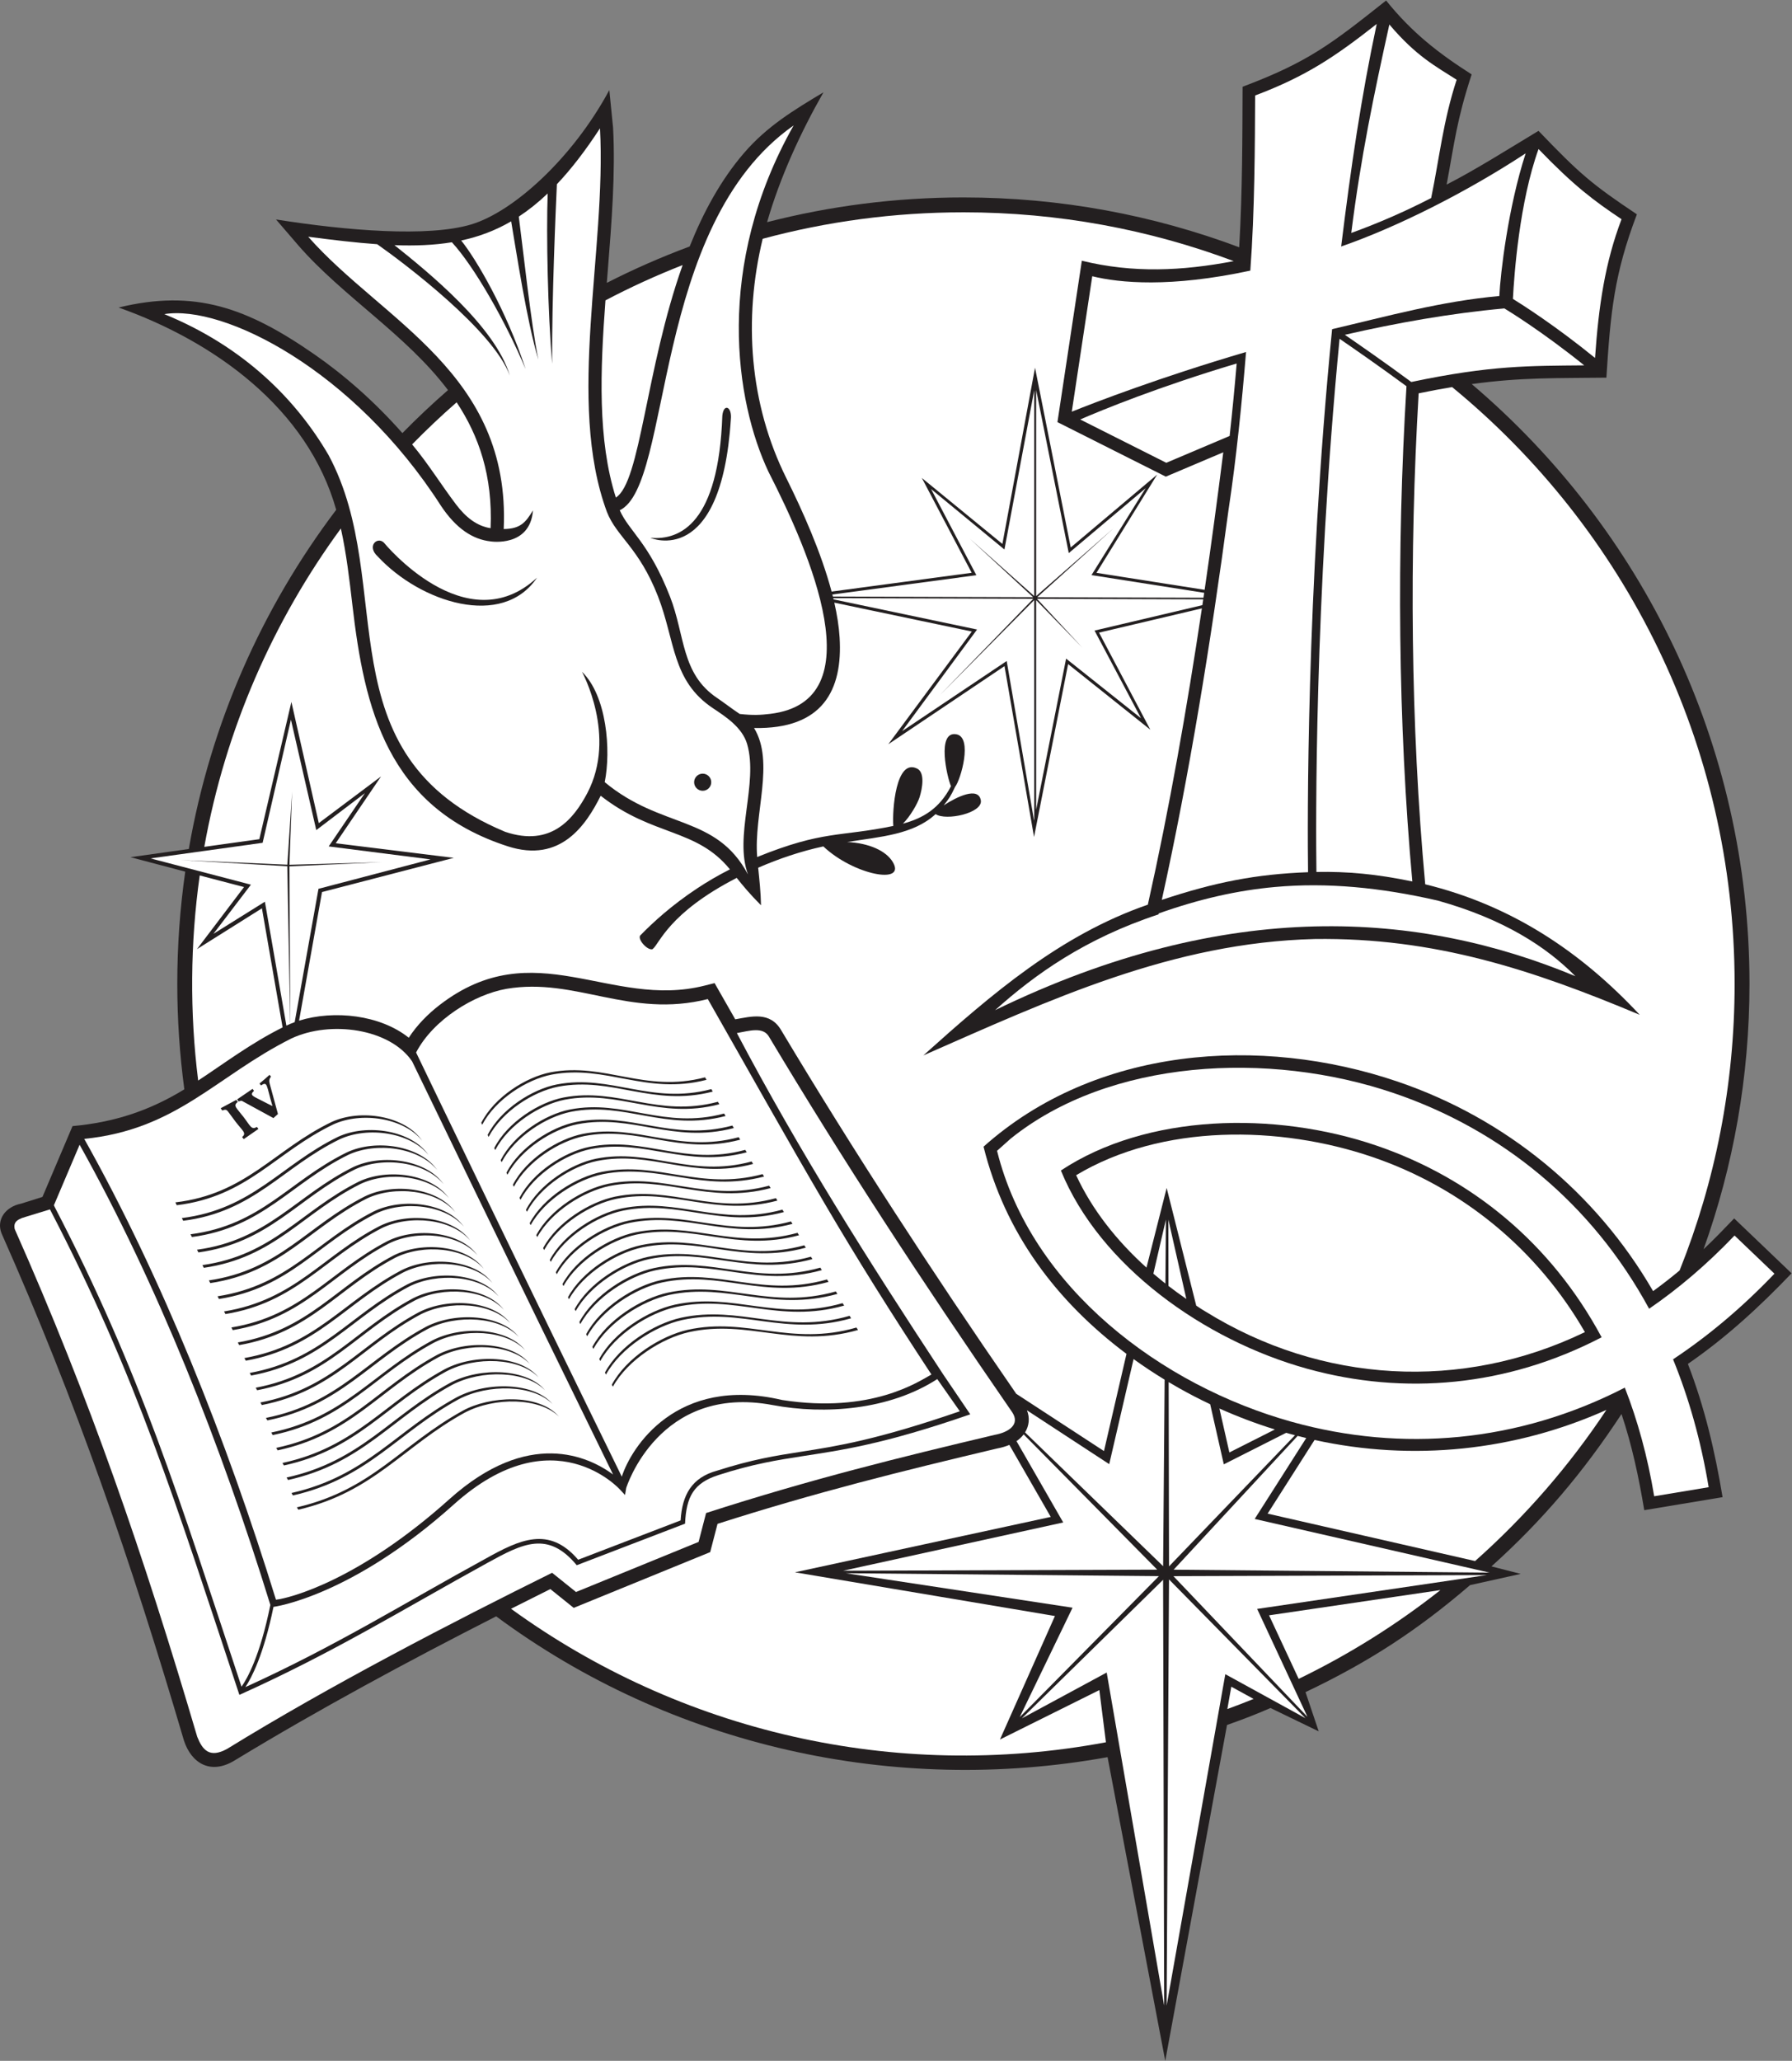<?xml version="1.0" encoding="UTF-8" standalone="no"?>
<svg
   xmlns:dc="http://purl.org/dc/elements/1.1/"
   xmlns:cc="http://creativecommons.org/ns#"
   xmlns:rdf="http://www.w3.org/1999/02/22-rdf-syntax-ns#"
   xmlns:svg="http://www.w3.org/2000/svg"
   xmlns="http://www.w3.org/2000/svg"
   viewBox="0 0 747.68 859.467"
   height="859.467"
   width="747.68"
   xml:space="preserve"
   id="svg2"
   version="1.1"><rect x="0" y="0" width="747.68" height="859.467" fill="#808080" stroke="none"/><defs
     id="defs6" /><g
     transform="matrix(1.333,0,0,-1.333,0,859.467)"
     id="g10"><g
       transform="scale(0.1)"
       id="g12"><path
         id="path14"
         style="fill:#231f20;fill-opacity:1;fill-rule:evenodd;stroke:none"
         d="m 3015.41,5829.92 c 303.8,0 594.69,-55.23 863.35,-155.96 10.28,178.82 9.92,347.52 10.58,502.23 206.77,77.87 278.17,134.37 449.21,269.82 80.31,-99.9 163.68,-164.93 267.77,-231.17 -46.6,-142.31 -53.31,-210.38 -78.31,-344.69 90.62,46.23 200.47,115.69 287.53,168.08 128.55,-134.07 166.6,-166.74 307.94,-261.19 -71.47,-187.81 -82.53,-307.18 -95.44,-510.99 -155.08,-2.03 -264.21,1.55 -421.56,-20.08 531.83,-451.34 869.47,-1124.58 869.47,-1876.59 0,-291.34 -50.81,-570.81 -143.8,-830.2 33.06,31.07 64.47,63.67 95.8,96.46 59.89,-57.24 119.8,-114.48 179.69,-171.72 -99.97,-104.6 -205.04,-201.23 -324.55,-283.49 52.45,-135.23 84.92,-274.17 108.62,-416.88 -81.72,-13.57 -163.46,-27.15 -245.17,-40.72 -16.99,102.16 -38.18,202.42 -71.2,300.83 -117.57,-179.61 -247.95,-333.83 -407.09,-476.7 l 91.54,-23.46 -158.46,-35.12 c -164.81,-141.52 -316.7,-240.44 -515.04,-334.77 l 41.29,-122.77 -150.89,73.01 c -50.13,-21.75 -85,-34.93 -136.12,-53.1 L 3647.25,0 3466.72,950.129 C 2798.49,829.492 2102.13,984.055 1552.97,1390.7 1278.17,1250.87 996.195,1098.89 733.977,939.551 658.828,893.887 598.992,931.418 575.875,1001.67 492.398,1284.86 408.254,1549.56 315.496,1809.94 222.613,2070.7 121.609,2325.85 4.695,2589.19 c -16.645,42.95 12.609,83.08 61.519,92.7 l 66.656,21 94.133,221.54 c 129.496,11.87 238.949,47.24 349.961,115.05 -14.469,107.93 -22.094,218.02 -22.094,329.9 0,119.23 8.52,236.47 24.926,351.17 l -171.484,45.26 182.683,25.61 c 68.113,393.67 229.817,755.32 461.344,1061.22 -89.508,317.75 -382.594,527.19 -681.067,632.84 238.707,58.13 401.707,-0.27 612.5,-146.32 92.437,-64.04 187.017,-146.32 275.727,-246.53 45.79,46.67 93.36,91.59 142.72,134.5 -130.68,173.31 -329.43,293.06 -468.341,452.62 l -69.891,81.23 c 224.012,-35.39 475.692,-55.6 610.202,-15.75 132.13,39.15 318,206.93 433.01,420.59 l 11.73,-117.6 c 7.68,-142.47 -4.44,-295.01 -16.69,-449 l -2.89,-36.54 c 83.76,42.73 170.34,80.72 259.31,113.79 42.69,106.71 97.51,208.35 170.44,292.8 72.32,83.76 155.26,133.7 248.42,189.56 -71.88,-125.86 -136.33,-266.67 -176.5,-406.28 196.37,50.54 402.26,77.37 614.39,77.37 v 0" /><path
         id="path16"
         style="fill:#ffffff;fill-opacity:1;fill-rule:evenodd;stroke:none"
         d="m 3015.41,5783.36 c 297.74,0 582.85,-54.08 846.21,-152.71 -161.2,-30.74 -314.92,-38.11 -475.44,1.24 l -76.34,-504.94 339.16,-170.58 179.89,76.19 c -17.87,-141.91 -37.23,-285.9 -58.36,-430.3 l -338.56,53.17 190.01,307.42 -270.59,-228.09 -111.73,562.47 -102.12,-551.37 -252.18,206.44 156.03,-296.7 -438.48,-58.8 c -32.53,122.28 -90.24,251.5 -141.88,355.36 -114.99,231.31 -134.82,496.29 -73.78,748.43 200.31,53.89 410.86,82.77 628.16,82.77 z m 746.53,-1239.14 c -46.89,-313.61 -102.31,-628.2 -169.17,-927.01 -274.38,-94.73 -489.07,-279.98 -702.68,-471.6 398.38,174.84 779.06,353.05 1225.21,364.18 374.89,5.04 680.79,-96.08 1017.1,-237.18 -186.86,200.59 -404.81,343.31 -671.42,408.35 -45.88,497.14 -50.13,1032.94 -20.53,1536.09 37.5,7.72 72.18,14.18 104.69,19.58 539.78,-442.71 884.25,-1114.83 884.25,-1867.25 0,-316.83 -61.19,-619.37 -172.2,-896.61 -27.46,-22.89 -55.13,-44.42 -82.95,-64.61 -178.86,308.91 -461.46,540.48 -799.55,655.48 -430.66,146.48 -946.27,109 -1296.15,-203.53 67.03,-269.88 227.91,-483.96 447.42,-648.27 l -70.49,-304.07 -274.59,179.14 c -145.46,210.77 -254.77,374.31 -379.58,566.72 -124.45,191.84 -241.35,379.06 -355.91,570.33 -34.82,60.04 -93.48,43.49 -144.05,34.57 l -64.64,113.3 -31.73,-7.97 c -295.15,-74.17 -532.58,167.39 -828.53,-60.13 -37.88,-29.12 -71.76,-63.89 -96.98,-102.79 -89.03,71.28 -233.45,87.65 -343.374,53.35 l 71.794,402.39 412.47,107.02 -369.58,45.69 141.92,209.07 -194.835,-146.08 -85.753,379.16 -100.426,-429.42 -172.203,-23.96 c 65.965,367.61 215.207,706.35 427.457,996.05 17.41,-78.91 26.84,-160.07 36.19,-240.42 37.28,-320.65 108.03,-631.62 486.08,-753.94 166.16,-53.76 245.51,67.34 291,158.12 163.47,-127.97 299.47,-101.09 404.49,-230.27 -37.08,-18.75 -70.9,-38.6 -102.54,-59.54 -79.69,-52.74 -138.36,-106.28 -178.64,-147.8 -7.65,-13.27 24.05,-47.5 39.01,-42.3 21.71,16.17 48.63,112.53 263.42,222.97 18.38,-23.1 41.13,-50.7 76.05,-85.68 -0.79,40.79 -5.01,78.85 -8.84,117.5 64.58,28.07 133.51,51.5 203.93,66.66 94.55,-89.51 261.03,-121.27 217.28,-48.72 -21.13,35.05 -73.96,59.11 -142.72,62.46 104.68,16.73 206.82,22.93 276.84,87.29 32.49,-21.97 148.24,3.26 141.56,43.05 -7.37,44.03 -75.15,11.28 -116.3,-15.72 17.24,22.11 21.06,26.92 35.66,57.77 18.09,22.82 55.52,154.6 4.62,164.52 -63.22,12.32 -29.7,-134.7 -17.37,-162.28 -36.18,-70.08 -87.22,-100.07 -150.46,-117.22 22.35,22.17 45.42,61.9 51.88,82.12 9.5,29.66 17.31,77.78 -7.24,90.09 -67.08,33.63 -78.45,-131.33 -74.74,-179.32 -168.88,-34.94 -218.45,-13.17 -426.05,-97.19 -11.27,134.61 55.72,296.23 -9.81,403.57 215.22,-4.2 278.07,118.78 267.76,283.59 -2.16,34.6 -7.98,71.13 -16.51,108.63 l 430.41,-90.35 -261.46,-352.67 363.68,244.4 92.46,-534.6 106.62,541.02 257.27,-205.19 -160.43,303.59 321.91,75.87 z M 884.551,3233.18 C 784.672,3183.46 704.109,3122 620.258,3066.98 c -26.637,213 -25.004,429.49 4.883,641.7 l 138.691,-36.3 -147.344,-194.33 203.356,127.77 64.707,-372.64 z M 3816.81,2040.92 c 55.82,-25 113.8,-47.01 173.6,-65.57 l -142.43,-71.98 -31.17,137.55 z m 297.8,-98.43 c 306.98,-67.47 626.36,-34.64 913.43,94 -116.11,-174.96 -254.45,-333.88 -410.93,-472.81 l -649.4,148.33 146.9,230.48 z m 393.98,-469.64 c -136.75,-107.84 -285.43,-201.21 -443.73,-277.8 l -92.68,198.79 536.41,79.01 z m -584.78,-340.57 c -27.15,-11.03 -54.54,-21.56 -82.17,-31.62 l 12.38,69.9 69.79,-38.28 z M 3461.58,996.66 c -663.18,-124.082 -1333.64,34.31 -1862.01,417.68 41.23,20.84 82.25,41.38 123,61.64 l 73.15,-58.81 427.19,174.41 22.99,88.49 c 154.69,49.46 298.96,90.72 439.46,127.92 144.26,38.18 288.07,72.83 436,107.92 13.41,2.51 26.32,6.22 38,11.11 l 129.53,-225.31 -800.68,-173.28 813.74,-136.76 -172.07,-386.37 311.07,154.66 20.63,-163.3 z m 1499.2,1283.25 c -148.78,258.22 -383.47,452.08 -665.88,548.15 -289.53,98.48 -657.1,104.28 -926.54,-57.22 49.41,-107.03 126.48,-204.79 220.16,-289.15 l 63.16,249.27 92.56,-368.17 c 16.27,-11.11 13.72,-9.07 30.33,-19.34 360.66,-223.05 799.49,-250.36 1186.21,-63.54 z m -3670.8,2777.3 c 44.68,45.68 91.13,89.65 139.3,131.69 69.57,-105.03 113.31,-230.23 106.32,-393.74 -43.42,6.45 -78.34,34.82 -108.1,74.13 -46.95,62 -87.19,127.73 -137.52,187.92 z m 605.15,450.72 c 78.1,41.01 158.69,77.93 241.53,110.35 -116.11,-326.16 -131.52,-678.88 -209,-727.31 -57.43,180.24 -48.89,397.67 -32.53,616.96 v 0" /><path
         id="path18"
         style="fill:#ffffff;fill-opacity:1;fill-rule:evenodd;stroke:none"
         d="m 3243.14,5227.7 102.09,-510.53 240.64,202.92 -169.51,-271.79 352.79,-55.4 -2.27,-15.47 -520.28,1.71 240.18,216.89 -243.64,-213.42 V 5227.7 Z M 910.605,4196.05 l 79.313,-345.53 152.172,115.62 -113.29,-166.67 318.86,-40.6 -350.808,-92.05 -74.43,-417.11 c -4.707,-1.7 -9.336,-3.5 -13.883,-5.39 l -2.734,492.78 0.281,-0.01 h 0.113 l 288.781,13.13 -288.746,-8.15 -0.351,0.01 8.457,228.43 -14.953,-228.15 -334.055,14.37 333.926,-19.25 9.043,-493.26 c -4.043,-1.68 -8.012,-3.45 -11.922,-5.29 l -67.293,387.55 -161.063,-100.52 117.336,153.82 -314.132,82.23 350.804,48.8 88.574,385.24 z m 2746.345,-1563.87 56.32,-248.55 c -19.04,13.08 -37.7,26.66 -55.91,40.7 l -0.41,207.85 z m -9.24,-200.32 c -3.26,2.57 -6.51,5.14 -9.74,7.74 -9.45,7.6 -18.75,15.32 -27.91,23.17 l 39.26,169.34 -1.61,-200.25 z m 140.21,-377.64 42.6,-187.95 195.14,98.61 9.53,-2.67 c 6.05,-1.67 12.11,-3.31 18.18,-4.91 l -394.27,-410.32 -1.15,576.5 c 10.94,-6.53 21.97,-12.92 33.12,-19.19 31.42,-17.69 63.73,-34.41 96.85,-50.07 z m 273.71,-99.08 c 8.97,-2.31 17.93,-4.53 26.91,-6.67 l -161.32,-253.11 735.12,-167.91 -988.75,9.23 388.04,418.46 z m 591.79,-435.41 -718.51,-105.83 157.38,-337.55 -419.43,440 980.56,3.38 z m -567.44,-447.62 -250.71,137.56 -183.73,-1037.022 7.51,1333.522 426.93,-434.06 z m -442.09,-899.278 -179.91,1042.058 -265.56,-143.41 442.09,433.53 3.38,-1332.178 z m -452.17,902.528 165.38,342.37 -709.45,107.84 979.83,-9.14 -435.76,-441.07 z m -552.92,457.98 689.11,151.04 -146.28,254.46 c 9.07,6.09 16.58,13.23 22.49,21.06 l 417.96,-423.13 -983.28,-3.43 z m 569.62,432.83 c 13.06,21.11 15.31,46.2 5.89,69.11 l 257.58,-168.46 76.22,328.74 c 31.24,-22.51 63.67,-44.04 97.19,-64.47 l -4.71,-583.49 -432.17,418.57 z m 557.72,2606.28 -2.69,-18.13 -337.53,-79.56 145.41,-274.18 -234.42,186.47 -93.77,-472.91 v 655.87 l 144.54,-148.61 -141.81,152.76 520.27,-1.71 z m -529,-688.55 -0.61,-3.06 -85.55,498.69 -327.39,-219.5 234.64,318.02 -449.13,94.27 -0.95,3.93 626.12,-2.05 -294.48,-303.53 297.35,299.44 V 3883.9 Z m -630.21,697.34 -1.61,6.33 450.74,60.45 -141.71,269.44 229.54,-189.08 93.25,498.29 v -643.99 l -201.95,179.93 198.55,-183.43 -626.81,2.06 v 0" /><path
         id="path20"
         style="fill:#ffffff;fill-opacity:1;fill-rule:evenodd;stroke:none"
         d="m 3848.82,5083.71 -198.34,-83.99 -269.39,135.49 c 70.21,30.4 244.56,101.94 489.74,175.15 -6.14,-72.59 -13.44,-149.38 -22.01,-226.65 z m 499.91,1287.26 c 84.17,-99.49 145.76,-131.26 210.63,-172.85 -42.43,-129.64 -53.13,-240.5 -79.78,-370.06 -80.32,-41.43 -163.52,-77.95 -250.07,-109.28 29.81,237.59 71,433.84 119.22,652.19 z m 466.9,-389.72 c 111.35,-115.45 172.71,-161.27 259.82,-219.47 -51.49,-135.3 -71.65,-270.59 -82.94,-434.03 -123.96,100.75 -227.92,166.76 -257.05,184.73 4.08,78.75 20.55,303.06 80.17,468.77 z m 143.05,-676.7 c -169.85,-1.64 -291.38,0.6 -541.29,-52.03 -80.61,59.69 -167.27,119.71 -207.98,147.61 161.61,37.12 332.02,67.49 499.33,82.55 14.22,-8.61 119.91,-73.4 249.94,-178.13 z M 4402.3,5239.2 c -31.28,-515.36 -26.4,-1056.52 18.34,-1549.4 -112.43,23.43 -203.34,31.61 -300.21,29.75 -1.84,137.15 -6.79,848.53 72.45,1668.08 37.26,-25.5 125.94,-86.74 209.42,-148.43 v 0" /><path
         id="path22"
         style="fill:#ffffff;fill-opacity:1;fill-rule:evenodd;stroke:none"
         d="m 3636.45,3632.23 c 85.8,388 153.68,807.08 209.08,1221.72 l 0.04,-0.01 c 24.27,160.7 41.36,331.47 54.57,492.4 -271.18,-79.79 -471.87,-157.21 -545.45,-186.76 l 64.08,423.79 c 85.95,-21.07 243.74,-36.26 494.75,17.58 13.84,186.21 14.4,396.09 15.04,547.91 161.1,60.67 252.51,123.25 380.59,223.78 -48.92,-229.73 -80.86,-448.74 -111.29,-696.23 173.32,60.11 390.25,168.48 577.99,291.77 l -0.52,-0.31 c -54.89,-169.11 -78.97,-374.87 -82.38,-446.39 -183.2,-16.58 -347.02,-62.38 -523.46,-103.72 -81.8,-827.28 -77.04,-1559.78 -75.27,-1698.96 -161.6,-6 -290.06,-30.83 -457.77,-86.57 v 0" /><path
         id="path24"
         style="fill:#ffffff;fill-opacity:1;fill-rule:evenodd;stroke:none"
         d="m 3626.3,3586.86 0.67,3.02 c 127.13,45.15 245.88,71.99 363.66,82.64 162.41,14.68 330.02,-1.29 509.44,-42.48 207.39,-57.95 340.78,-145.24 430.95,-236.62 -485.52,202.34 -1086.71,248.31 -1816.42,-106.28 124.95,112.1 281.79,224.04 511.7,299.72 v 0" /><path
         id="path26"
         style="fill:#ffffff;fill-opacity:1;fill-rule:evenodd;stroke:none"
         d="m 1576.63,4792.46 c 21.93,487.72 -379,650.03 -611.903,914.44 78.403,-10.26 149.863,-18.72 215.903,-23.36 83.1,-58.36 364.55,-269.99 415.1,-411.26 -44.48,153.19 -256.1,324.58 -361.02,408.31 64.63,-2.38 124,-0.09 179.7,9.07 69.45,-75.23 167.6,-246.4 230.76,-396.83 -60.32,184.4 -156.18,346.31 -201.65,402.32 55.05,11.78 106.64,31.01 156.42,60.01 16.25,-94.73 48.73,-312.43 85.26,-432.67 -22.37,104.65 -50.49,366.05 -61.36,447.45 30.59,20.01 60.59,43.96 90.39,72.35 -4.58,-131.56 0.39,-368.94 13.97,-532.71 -1.23,201.12 11.49,488.65 14.86,561.66 44.69,47.15 89.21,104.79 134.9,174.89 20.62,-382.21 -105.99,-855.9 21.71,-1200.19 30.78,-78.56 100.03,-110.98 159.73,-263.85 54.36,-139.18 43.14,-264.25 172.2,-350.24 39.45,-26.28 91.94,-60.11 107.07,-112.54 35.47,-122.9 -41.8,-287.93 2.62,-407.7 -100,187.86 -269.94,140.72 -448.51,288.95 20.15,99.38 6.66,270.28 -71.26,345.33 0.33,-0.56 110.34,-200.41 16.94,-379.29 -42.08,-79.71 -112.76,-170.27 -257.25,-121.44 -579.77,241.79 -334.15,771.3 -552.53,1178.16 -100.008,171.78 -263.653,339.08 -514.356,441.48 184.637,30.43 592.346,-173.3 866.216,-600.17 47.12,-70.43 98.75,-104.71 155.51,-110.9 v -0.01 c 0.34,-0.06 123.08,-19.11 132.2,97.06 -22.69,-37.07 -38.73,-57.83 -91.62,-58.32 z m 622.79,-765.33 c 14.79,0 26.79,-11.99 26.79,-26.79 0,-14.79 -12,-26.79 -26.79,-26.79 -14.79,0 -26.79,12 -26.79,26.79 0,14.8 12,26.79 26.79,26.79 z m 61.46,1119.57 c 3.85,40.27 31.14,29.06 26.62,-11.81 -30.2,-466.91 -251.28,-370.22 -251.91,-369.99 95.5,-8.11 213.53,48.02 225.29,381.8 z m -321.09,-295.52 c 166.32,78.78 96.39,890.53 544.27,1203.96 -249.34,-441.44 -181.91,-865.04 -78.79,-1083.4 130.68,-255.36 332.36,-717.93 6.29,-757.42 -31.64,-3.84 -54.24,-5.11 -96.37,-0.39 -23.83,15.84 -53.28,38.44 -70.17,49.69 -113.35,75.52 -100.29,195.45 -147.85,317.25 -66.49,170.27 -127.52,203.34 -157.38,270.31 z m -738.56,-100.91 c 0.74,-0.8 257.49,-315.29 479.65,-109.96 -108.24,-160.58 -364.58,-77.54 -498.03,65.77 -36.29,32.63 -2.26,63.59 18.38,44.19 v 0" /><path
         id="path28"
         style="fill:#ffffff;fill-opacity:1;fill-rule:evenodd;stroke:none"
         d="M 846.207,1426.35 C 690.688,1929.7 493.496,2429.16 249.18,2866.11 l -80.442,-189.32 2.594,-5.63 c 270.398,-520.48 389.035,-910.11 584.609,-1500.62 17.122,24.08 57.676,94.57 90.266,255.81 z M 2215.46,3321.89 c -245.12,-61.6 -413.33,68.86 -630.23,32.01 -100.43,-17.54 -228.99,-95.84 -282.85,-199.17 35.69,-74.24 346.55,-720.49 643.87,-1327.08 29.02,90.56 170.43,317.56 501.71,239.92 280.55,-43.72 428.76,58.56 467.44,79.77 -127.76,194.3 -233.01,362.3 -333.4,533.39 -124.73,212.58 -244.46,427.18 -366.54,641.16 z m -925.49,-194.98 c -69.27,102.81 -256.09,129.02 -378.255,71.55 C 675.918,3080.37 553.867,2913.61 263.633,2884.51 507.73,2449.66 708.754,1944.48 863.766,1442.7 c 44.902,5.12 260.404,61.21 542.754,314.49 247.67,222.17 435.31,133.86 512.36,77.29 -315.27,643.25 -627.95,1290.44 -628.91,1292.43 v 0" /><path
         id="path30"
         style="fill:#ffffff;fill-opacity:1;fill-rule:evenodd;stroke:none"
         d="m 2933.69,2132.98 c -149.58,-96.96 -352.37,-111.89 -515.1,-81.3 -356.5,67 -458.42,-258.61 -458.6,-259.67 l -3.65,-21.76 -14.96,16.23 c -0.61,0.65 -209.01,234.04 -520.48,-45.37 -322.91,-289.66 -563.943,-320.75 -564.888,-320.81 -30.66,-149.67 -68.633,-221.88 -87.942,-251.04 285.02,129.56 494.44,261.31 751.47,401.7 107.32,59.68 198.52,103.73 290.14,-3.19 l 320.65,123.02 c 4.77,80.23 35.03,134.18 114.28,155.73 v -0.02 c 111.09,35.52 183.86,46.87 263.71,59.31 110.71,17.26 235.17,36.66 495.9,126.44 l -70.53,100.73 z M 865.445,3106.65 c -77.664,-44.49 -116.89,-95.15 -205.015,-134.89 21.422,-31.53 30.617,-56.74 50.925,-90.21 19.469,8.98 35.665,17.61 49.668,26.03 -6.953,9.05 -47.73,66.13 -53.91,67.71 -2.406,0.61 -6.273,-0.06 -11.562,-2 -1.61,2.37 -3.207,4.73 -4.785,7.09 l 48.828,26.08 c 1.558,-2.19 3.101,-4.33 4.679,-6.44 -16.035,-11.82 -3.96,-18.36 17.883,-46.86 l 23.149,-29.82 c 18.429,12.92 33.031,25.42 48.011,37.9 -34.609,18.4 -67.933,47.93 -86.539,40.35 -1.574,2.12 -3.117,4.26 -4.66,6.4 l 48.379,32.95 c 1.512,-2.03 3.035,-4.05 4.539,-6.08 -15.797,-14.59 -1.887,-16.81 27.781,-32.58 9.922,-5.28 19.965,-10.24 29.973,-15.03 -19.66,66.54 -14.891,77.76 -35.992,64.53 -1.508,1.95 -3.012,3.9 -4.524,5.92 10.524,8.63 20.993,17.65 31.372,27.14 1.527,-1.85 3.031,-3.7 4.57,-5.54 -5.875,-7.24 -6.367,-13.54 -3.902,-22.88 l 19.347,-71.15 c 13.86,10.15 29.723,20.45 49.785,31.1 l -48,90.28 z m 1305.015,5.34 c -178.32,-44.1 -300.69,49.31 -458.48,22.92 -73.05,-12.55 -166.57,-68.62 -205.75,-142.61 l 15.57,-31.82 c 47.04,68.13 132.9,119.02 201.62,132.29 164,31.11 289.3,-60.6 469.31,-19.2 l -22.27,38.42 z m -645.53,-157.9 16.03,-32.73 c 46.93,68.73 133.26,120.19 202.36,133.52 165.15,31.53 289.61,-60.13 470.56,-17.81 l -16.66,28.75 c -179.35,-40.18 -305.25,50.94 -470.23,19.78 -68.63,-13.18 -154.31,-63.67 -202.06,-131.51 z m 19.19,-39.2 17.19,-35.05 c 46.89,69.02 133.5,120.75 202.63,134.11 166.2,31.87 290.76,-60.12 472.65,-16.06 l -18.23,31.45 c -180.37,-41.3 -305.67,49.93 -471.59,18.37 -68.92,-13.33 -155.08,-64.43 -202.65,-132.82 z m 20.4,-41.6 16.01,-32.63 c 46.58,69.61 133.75,122.09 203.31,135.73 166.67,32.4 290.82,-60.36 473.85,-14.84 l -16.65,28.66 c -181.98,-43.25 -307.8,48.79 -473.65,16.77 -69.09,-13.65 -155.39,-64.99 -202.87,-133.69 z m 19.16,-39.06 15.67,-31.91 c 47.24,69.25 134.93,121.58 204.86,135.35 166.78,32.21 292.97,-58.37 475.85,-14.61 l -17.86,30.73 c -183.43,-44.06 -309.01,47.88 -474.79,15.53 -69.48,-13.73 -156.5,-65.75 -203.73,-135.09 z m 18.85,-38.38 16.03,-32.64 c 47.01,70.03 135.42,123.04 206.03,137 167.31,32.74 292.91,-58.19 476.54,-13.3 l -16.56,28.4 c -182.18,-42.62 -309.3,47.6 -476.78,15.07 -69.87,-13.68 -157.32,-65.61 -205.26,-134.53 z m 19.22,-39.12 17.16,-34.9 c 46.99,70.26 135.7,123.57 206.29,137.76 168.31,33.4 293.96,-58.13 478.77,-11.75 l -18.31,31.31 c -184.05,-43.78 -310.82,46.94 -477.61,13.99 -70.47,-14.16 -158.66,-66.77 -206.3,-136.41 z m 20.36,-41.42 16.04,-32.6 c 46.64,71.1 136.1,125.26 207.2,139.74 167.61,33.53 293.65,-58.19 479.74,-10.64 l -16.66,28.4 c -185.13,-45.24 -312.17,45.66 -479.64,12.41 -70.56,-14.29 -159.05,-67.35 -206.68,-137.31 z m 19.16,-38.94 13.88,-28.21 c 49.32,67.68 137.89,118.96 208.79,133.14 169.81,33.42 300.22,-54.15 485.81,-11.36 l -20.14,34.18 c -186.07,-46.43 -312.43,44.99 -480.81,11.26 -71.03,-14.49 -160.23,-68.25 -207.53,-139.01 z m 17.11,-34.75 16.13,-32.75 c 49.08,68.62 138.59,120.7 210.17,135.29 168.94,33.7 299.76,-53.74 486.33,-10.14 l -16.81,28.38 c -185.25,-41.55 -316.2,45.43 -486.57,11.83 -70.87,-14.29 -159.29,-65.27 -209.25,-132.61 z m 19.33,-39.26 17.35,-35.19 c 48.87,69.21 138.94,122.01 211.07,136.79 170.15,34.26 301,-53.49 487.93,-8.69 l -18.56,31.18 c -185.91,-42.34 -317.41,44.64 -487.14,10.75 -71.65,-14.61 -160.97,-66.54 -210.65,-134.84 z m 20.56,-41.7 16.13,-32.71 c 48.53,70.23 139.64,124.16 212.34,139.08 170.58,34.56 300.3,-53.27 488.65,-7.43 l -16.83,28.13 c -186.75,-43.61 -317.92,43.65 -488.86,9.26 -71.97,-14.69 -161.93,-67.31 -211.43,-136.33 z m 19.28,-39.11 15.88,-32.16 c 48.98,70.29 141.16,124.43 214.64,139.45 171.32,34.66 302.83,-50.87 490.11,-7.07 -6.09,10.08 -12.17,20.16 -18.24,30.26 -187.81,-44.67 -318.37,42.67 -489.51,8.04 -72.68,-14.94 -163.71,-68.55 -212.88,-138.52 z m 19.05,-38.59 16.17,-32.75 c 48.68,71.39 141.86,126.55 216.15,141.91 171.76,34.97 303.23,-50.51 490.74,-5.81 -5.65,9.29 -11.29,18.59 -16.92,27.9 -186.91,-42.65 -319.64,42.47 -491.1,7.67 -73.29,-15.13 -165.32,-68.89 -215.04,-138.92 z m 19.37,-39.23 15.85,-32.08 c 49.4,70.6 141.81,125.12 215.57,140.58 172.93,35.67 304.68,-51.33 495.74,-4.36 -6.3,10.29 -12.59,20.58 -18.87,30.88 -187.64,-43.72 -319.88,41.63 -491.76,6.41 -74.09,-15.49 -167.21,-70.36 -216.53,-141.43 z m 19.07,-38.57 16.23,-32.84 c 48.93,71.66 142.55,127.16 216.86,142.99 173.56,36.17 305.55,-50.69 496.85,-2.95 -5.76,9.33 -11.51,18.67 -17.25,28.01 -189.88,-45.74 -322.86,40.77 -496.76,4.8 -73.63,-15.48 -165.84,-69.77 -215.93,-140.01 z m 19.48,-39.38 14.43,-29.17 c 50.66,72.13 144.02,127.77 218.49,143.77 174.72,37.07 309.15,-49.7 499.88,-4.01 -5.91,9.49 -11.82,19 -17.72,28.52 -190.77,-46.75 -323.37,39.97 -497.66,3.46 -74.41,-15.85 -167.8,-71.15 -217.42,-142.57 z m 17.71,-35.79 16.59,-33.49 c 50.3,73.03 144.77,129.86 219.95,146.12 175.21,37.32 310.05,-49.66 501.41,-2.76 -6.03,9.57 -12.05,19.18 -18.05,28.8 -190.12,-44.61 -325.28,41.78 -500.88,4.55 -74.41,-16.02 -167.66,-71.39 -219.02,-143.22 z m 19.93,-40.24 16.25,-32.78 c 50.82,73.13 146.23,130.05 222.16,146.5 176.18,37.56 311.82,-47.64 503.87,-1.97 -6.5,10.22 -12.99,20.48 -19.48,30.77 -191.58,-45.91 -326.53,40.69 -502.38,3.06 -75.25,-16.27 -169.43,-72.76 -220.42,-145.58 z m 19.58,-39.52 16.63,-33.5 c 50.61,74.23 147.18,132.27 223.89,149.07 177.06,38.2 312.67,-47.64 505.32,-0.49 -6.11,9.51 -12.21,19.04 -18.3,28.59 -191.75,-44.65 -328.74,40.08 -504.77,2.4 -76,-16.57 -171.22,-73.16 -222.77,-146.07 z m 19.96,-40.22 16.36,-32.95 c 51.17,73.4 146.92,130.91 223.27,147.8 178.63,38.95 314.94,-48.32 511.41,1.56 -6.78,10.42 -13.56,20.87 -20.31,31.35 -192.22,-46.05 -328.45,39.31 -506.47,0.86 -76.71,-16.83 -173.04,-74.57 -224.26,-148.62 z m 19.68,-39.62 16.71,-33.63 c 50.85,74.72 147.78,133.17 224.8,150.44 179.24,39.53 316.07,-48.41 513.48,3.12 -6.24,9.47 -12.46,18.96 -18.67,28.49 -196.36,-48.93 -333.44,37.99 -512.56,-1.12 -76.33,-16.92 -171.84,-74.03 -223.76,-147.3 z m 20.02,-40.29 28.65,-57.56 c 49.1,75.64 147.95,192.07 372.49,156.68 211.25,-21.86 331,7.75 359.14,22.95 -6.77,10.13 -13.53,20.32 -20.29,30.54 -197.03,-50.28 -334.16,37 -514.68,-2.8 -77.05,-17.2 -173.78,-75.46 -225.31,-149.81 z m -642.22,792.56 c -50.98,75.66 -188.47,94.95 -278.38,52.65 -173.534,-86.9 -263.359,-209.63 -476.968,-231.05 10.445,-18.6 20.773,-37.38 30.992,-56.32 210.375,30.86 297.489,164.63 472.966,249.36 80.26,37.04 196.48,23.77 259.77,-31.97 l -8.38,17.33 z M 569.535,2679.2 c 7.008,-13.06 13.961,-26.17 20.871,-39.38 206.657,33.9 295.961,167.39 467.514,251.03 81.36,37.76 200.17,24.29 262.72,-33.23 l -20.72,42.85 c -64.1,53.43 -178.2,65.53 -257.15,29.03 -176.684,-85.35 -263.125,-218.59 -473.235,-250.3 z m 25.262,-47.82 c 7.305,-14.04 14.551,-28.15 21.742,-42.34 207.672,34.59 292.926,166.46 468.541,252.97 78.17,37.01 191.14,26.41 255.26,-25.06 l -17.52,36.17 c -63.51,55.06 -179.87,67.21 -260.05,29.92 -172.727,-84.25 -261.301,-217.5 -467.973,-251.66 z m 26.058,-50.91 c 6.516,-12.95 12.989,-25.96 19.415,-39.02 204.793,36.51 292.914,169.07 464.94,254.64 79.26,37.63 194.05,27.11 257.74,-25.84 l -20.19,41.7 c -64.79,49.44 -175.66,58.69 -252.83,22.52 -173.332,-85.19 -261.446,-218.93 -469.075,-254 z m 23.547,-47.48 c 6.243,-12.76 12.446,-25.59 18.594,-38.46 200.551,39.36 286.777,169 459.074,255.76 82.71,39.92 204.41,27.41 265.82,-31.46 l -22.66,46.71 c -64.45,50.81 -177.1,60.12 -255.17,23.01 -172.146,-85.76 -260.396,-218.6 -465.658,-255.56 z m 22.618,-46.94 c 6.121,-12.85 12.195,-25.78 18.218,-38.75 199.141,40.83 284.895,170.12 456.842,257.34 83.87,40.83 207.71,28.2 268.23,-32.06 l -20.47,42.21 c -62.58,56.1 -181.54,67.14 -262.8,27.96 -172.997,-86.88 -258.727,-216.87 -460.02,-256.7 z m 22.14,-47.23 c 6.426,-13.92 12.809,-27.88 19.137,-41.91 203.012,41.38 289.469,172.8 460.823,260.35 80.2,39.22 196.59,30.3 259.59,-22.58 l -16.65,34.3 c -61.83,57.29 -182.75,68.28 -265.13,28.25 -170.625,-86.65 -257.891,-217.1 -457.77,-258.41 z m 22.957,-50.42 c 5.742,-12.8 11.457,-25.65 17.113,-38.52 202.938,43.08 288.66,174.12 459.79,262.25 81.12,40.04 199.38,31.2 261.69,-22.78 l -19.81,40.81 c -63.86,50.48 -177.99,58.38 -256.92,19.55 -173.92,-88.97 -259.039,-219.62 -461.863,-261.31 z m 20.766,-46.88 c 6.094,-13.94 12.133,-27.91 18.129,-41.96 202.855,43.41 287.978,174.33 460.918,264.65 80.89,40.57 198.7,32.41 261.13,-20.85 l -20.25,41.67 c -63.33,51.57 -179.01,59.31 -258.83,19.81 -171.63,-88.75 -259.57,-220.67 -461.097,-263.32 z m 21.722,-50.41 c 5.415,-12.74 10.786,-25.51 16.118,-38.32 203.039,44.51 289.667,176.92 461.097,266.96 81.58,41.02 200.7,33.35 262.71,-20.56 l -19.4,39.9 c -63.4,50.77 -178.8,57.63 -258.47,17.84 -171.9,-89.65 -259.258,-222.35 -462.055,-265.82 z m 19.629,-46.78 c 5.563,-13.43 11.079,-26.9 16.547,-40.39 204.778,45.47 291.129,177.47 465.659,269.48 78.77,39.87 192.27,35.15 256.5,-12.09 l -16.45,33.81 c -63.05,51.32 -179.53,57.89 -259.82,17.32 C 1065,2421.97 977.895,2289.21 774.234,2244.33 Z m 19.977,-48.87 c 5.043,-12.5 10.047,-25.03 15.012,-37.59 204.957,47.19 291.947,179.57 465.887,271.48 79.69,40.4 194.71,36.11 259.01,-11.56 l -18.89,38.83 c -64.94,45.09 -176.2,48.95 -253.82,9.65 -174.58,-92.11 -261.465,-224.77 -467.199,-270.81 z m 18.309,-45.94 c 4.953,-12.59 9.867,-25.2 14.746,-37.83 204.764,48.21 291.694,181.13 465.304,273.99 82.15,42.16 202.23,36.78 264.62,-15.27 l -20.86,42.83 c -65.1,45.45 -177.89,48.89 -256.37,8.97 -174.15,-92.37 -262.28,-225.3 -467.44,-272.69 z m 17.902,-46.02 c 4.754,-12.39 9.48,-24.81 14.168,-37.25 203.58,49.59 291.68,181.96 465.94,275.62 83.18,42.9 204.99,38.08 267.53,-14.31 l -18.92,38.83 c -63.47,49.4 -180.85,53.73 -261.72,12.01 -175.64,-94.24 -262.17,-226.88 -466.998,-274.9 z m 17.289,-45.55 c 4.957,-13.22 9.867,-26.46 14.738,-39.72 206.441,51.46 296.191,184.59 471.241,278.51 80.6,41.47 196.88,39.63 262.31,-5.98 l -16.06,32.96 c -63.73,49.61 -182.71,53.31 -264.69,11 -174.95,-94.08 -262.24,-226.58 -467.539,-276.77 z m 17.723,-47.84 c 4.566,-12.46 9.078,-24.95 13.566,-37.43 207.06,52.48 297.97,186.18 473.24,280.78 81.43,42.15 198.89,40.81 264.3,-4.85 l -18.4,37.75 c -66.11,43.3 -180.11,44.25 -259.48,3.36 -175.31,-94.22 -265.21,-227.98 -473.226,-279.61 z m 16.558,-45.79 c 4.653,-13.02 9.27,-26.06 13.836,-39.11 206.442,54.31 294.522,186.55 471.442,282.99 85.64,44.92 211.42,41.94 274.23,-10.71 l -22.87,46.86 c -66.25,43.38 -181.21,43.76 -261.29,2.1 -179.44,-96.91 -267,-229.22 -475.348,-282.13 z m 16.684,-47.27 c 4.617,-13.23 9.183,-26.48 13.711,-39.73 210.703,55.29 299.903,188.58 479.633,286.54 81.83,42.94 200.41,43.3 266.45,-1.13 l -15.26,31.25 c -64.32,49.55 -186.87,51.51 -270.96,7.33 -177.24,-96.74 -265.78,-229.75 -473.574,-284.26 z m 16.523,-47.97 c 4.149,-12.19 8.258,-24.4 12.336,-36.61 210.965,56.61 303.105,191.36 482.075,289.03 82.58,43.3 201.75,44.52 268.5,1.02 l -17.63,36.09 c -66.81,42.07 -182.84,40.69 -263.49,-1.64 C 1216.88,2058.61 1126.48,1924 915.199,1869.08 Z m 15.074,-44.82 c 4.418,-13.29 8.79,-26.58 13.122,-39.88 213.175,58.58 304.655,192.63 486.585,291.86 82.25,43.21 200.61,45.94 268.45,4.74 l -18.28,37.38 c -67.53,41.09 -184.24,38.96 -265.45,-3.74 -181.03,-98.86 -271.21,-233.17 -484.427,-290.36 z m 15.774,-48.05 c 4.012,-12.39 7.996,-24.76 11.933,-37.16 215.34,59.53 304.72,192.59 490.91,295.24 74.95,41.31 194.03,50.63 268.88,7.16 l -17.26,35.28 c -68.56,38.97 -184.51,35.5 -265.56,-7.24 -183.09,-100.31 -274.31,-234.72 -488.903,-293.28 z m 14.461,-45.1 c 5.058,-16 10.066,-31.99 15.004,-47.97 33.048,3.76 191.648,45.04 399.448,231.45 182.28,163.52 320.38,98.52 377.09,56.87 l -32.28,65.9 c -69.11,37.58 -184.72,33.3 -265.78,-9.7 -184.67,-101.63 -276.2,-236.96 -493.482,-296.55 v 0" /><path
         id="path32"
         style="fill:#ffffff;fill-opacity:1;fill-rule:evenodd;stroke:none"
         d="M 45.957,2602.48 C 281.66,2071.56 449.746,1582.36 617.328,1013.85 c 16.039,-40.217 37.961,-68.655 93.973,-37.58 320.279,197.39 705.929,396.91 1016.809,550.69 l 74.79,-60.14 383.69,156.66 23.5,90.43 c 328.91,106.19 608.46,174.66 902.1,244.32 45.83,8.18 81.08,32.84 56.37,70.48 -291.29,422.07 -530.92,790.12 -761.13,1174.6 -18.38,33.39 -61.99,19.05 -101.03,12.17 197.53,-374.34 411.51,-711.74 645.2,-1066.96 l 85.3,-125.79 c -274.29,-95.13 -406.09,-112.39 -526.38,-131.13 -78.31,-12.21 -152.95,-23.86 -262.13,-59.01 -77.17,-24.85 -100.27,-67.12 -104.15,-151.91 l -339.01,-130.07 c -89.99,108.46 -168.5,68.32 -278.86,7.69 -264.55,-145.32 -480.28,-279.91 -777.1,-413.33 -201.196,606.52 -320.364,994.29 -592.883,1518.89 L 78.988,2640.2 c -31.309,-8.84 -36.395,-20.63 -33.031,-37.72 v 0" /><path
         id="path34"
         style="fill:#ffffff;fill-opacity:1;fill-rule:nonzero;stroke:none"
         d="m 3162.99,2884.86 c 309.68,249.53 807.71,276.18 1199.54,142.89 336.23,-114.36 619.35,-343.48 799.27,-674.7 90.8,62.16 180.33,138 267.36,229.06 l 124.94,-119.4 c -102.92,-107.69 -209.29,-196.3 -317.41,-267.89 49.05,-120.05 87.04,-253.18 111.47,-400.12 l -170.48,-28.32 c -20.66,124.26 -51.94,237.34 -91.98,339.84 -335.21,-172.41 -698.15,-202.35 -1040.43,-107.53 -409.13,113.33 -817.95,419.51 -924.49,848.46 l 42.21,37.71 z m 1850.15,-621.13 c -158.28,294.58 -407.61,498.68 -706.08,600.21 -317.05,107.85 -717.54,99.69 -986.43,-78.41 121.93,-298.58 448.31,-530.83 771.04,-620.24 303.8,-84.14 624.81,-55.88 921.47,98.44 v 0" /><path
         id="path36"
         style="fill:#231f20;fill-opacity:1;fill-rule:nonzero;stroke:none"
         d="m 715.375,2967.84 c -6.527,9.01 -9.324,9.29 -19.824,5.45 -1.61,2.37 -3.207,4.73 -4.785,7.09 l 48.828,26.08 c 1.558,-2.19 3.101,-4.33 4.679,-6.44 -16.035,-11.82 -3.96,-18.36 17.883,-46.86 21.77,-28.37 24.617,-41.62 41.875,-31.21 1.633,-2.11 3.278,-4.24 4.891,-6.32 l -45.992,-31.91 c -1.719,2.16 -3.418,4.34 -5.16,6.53 15.304,12.42 1.148,19.57 -20.114,47.54 -7.504,9.87 -14.929,19.94 -22.281,30.05 z m 1491.385,109.2 c -189.26,-50 -313.89,47.87 -483.34,15.73 -77.1,-14.88 -175.78,-77.13 -217,-157.95 0.83,-2.11 1.78,-4.12 2.85,-6.23 42.31,80.5 140.74,142.23 217.72,157.01 170.08,32.11 295.55,-65.14 484.42,-16.36 -1.67,2.53 -3.1,5.17 -4.65,7.8 z m 473.92,-782.77 c -206.86,-60.14 -342.97,33.69 -527.79,-7.07 -84.24,-18.89 -192.33,-87.04 -237.85,-171.88 1.07,-2 2.14,-4.11 3.34,-6.12 46.59,84.2 154.2,151.94 238.33,170.71 185.74,40.94 322.35,-52.14 528.98,6.65 -1.78,2.44 -3.46,5.07 -5.01,7.71 z m -21.45,36.61 c -207.27,-59.69 -342.78,34.33 -527.9,-6.02 -84.37,-18.67 -192.46,-86.94 -237.86,-171.45 1.08,-2.11 2.14,-4.22 3.22,-6.33 46.59,84.31 154.2,151.94 238.45,170.61 185.54,40.51 321.88,-53.09 528.98,5.49 -1.66,2.53 -3.22,5.06 -4.89,7.7 z m -21.92,39.67 c -205.74,-58.81 -340.5,35.06 -525.05,-4.75 -83.78,-18.36 -191.26,-85.89 -236.66,-169.97 1.07,-2.12 2.14,-4.33 3.33,-6.34 46.36,83.78 153.37,150.78 237.03,169.14 185.53,40.08 321.06,-53.31 526.36,4.32 -1.67,2.54 -3.34,5.07 -5.01,7.6 z m -21.1,36.61 c -206.48,-58.39 -341.15,35.63 -525.64,-3.69 -83.77,-18.15 -191.26,-85.57 -236.43,-169.66 0.96,-2.22 2.03,-4.33 3.22,-6.43 46.24,83.77 153.37,150.67 237.15,168.92 184.31,39.45 320.47,-54.07 526.6,3.15 -1.68,2.54 -3.22,5.08 -4.9,7.71 z m -27.64,37.57 c -203.52,-57.88 -337.71,36.68 -519.8,-2.11 -82.95,-17.94 -189.36,-85.26 -234.05,-169.24 1.07,-2.22 2.03,-4.33 3.22,-6.43 45.76,83.66 151.7,150.44 234.64,168.38 183.07,39.17 317.32,-54.95 520.76,1.69 -1.43,2.64 -2.98,5.17 -4.77,7.71 z m -20.97,36.92 c -204.12,-57.69 -337.8,37.42 -520.16,-1.27 -82.95,-17.82 -189.36,-84.82 -234.05,-169.02 0.96,-2.11 2.02,-4.22 3.1,-6.33 45.76,83.77 151.94,150.35 234.76,168.18 183.25,38.84 317.66,-55.82 521.11,0.64 -1.54,2.53 -3.09,5.06 -4.76,7.8 z m -29.44,34.19 c -199.99,-55.57 -331.36,36.71 -510.03,-0.53 -81.27,-17.3 -185.67,-82.09 -229.4,-163.54 1.08,-2.22 2.15,-4.11 3.22,-6.13 44.81,81.04 148.73,145.4 229.99,162.71 179.47,37.59 311.44,-54.59 510.99,0 -1.66,2.53 -3.34,4.85 -4.77,7.49 z m -20.73,35.76 c -200.53,-55.43 -331.54,37.44 -510.04,0.63 -81.51,-17.08 -185.78,-81.87 -229.63,-163.32 0.95,-2.22 2.03,-4.11 3.1,-6.12 44.93,80.92 148.84,145.29 230.11,162.38 179.58,37.15 311.98,-55.33 511.34,-1.06 -1.67,2.43 -3.45,4.85 -4.88,7.49 z m -21.22,38.94 c -198.28,-54.37 -329,37.89 -507.29,1.58 -81.15,-16.78 -184.82,-81.03 -228.44,-162.06 1.07,-2.11 2.15,-4.12 3.22,-6.02 44.57,80.51 148,144.23 228.8,161.12 178.45,36.57 309.96,-55.59 508.48,-2.22 -1.67,2.53 -3.21,4.96 -4.77,7.6 z m -20.49,35.66 c -199,-54.06 -329.75,38.64 -507.65,2.64 -81.03,-16.56 -184.83,-80.71 -228.32,-161.64 0.82,-2.11 1.9,-4.22 2.98,-6.22 44.57,80.6 148.12,144.23 228.91,160.9 178.42,36.22 310.49,-56.11 508.85,-3.27 -1.55,2.52 -3.22,5.06 -4.77,7.59 z m -26.69,36.93 c -197.31,-53.98 -326.44,39.53 -502.29,3.9 -80.2,-16.45 -182.8,-80.39 -225.94,-161.32 0.95,-2.12 2.02,-4.12 3.09,-6.01 44.1,80.5 146.46,143.91 226.54,160.37 176.51,35.72 306.46,-57.34 503.36,-4.54 -1.66,2.43 -3.45,4.85 -4.76,7.6 z m -20.38,35.87 c -196.69,-53.54 -327.08,40.3 -502.52,4.96 -80.33,-16.46 -182.93,-80.08 -226.07,-161.01 0.96,-2.11 2.03,-4.11 3.1,-6.22 44.09,80.61 146.45,143.91 226.54,160.26 176.67,35.53 307.28,-57.81 503.6,-5.58 -1.55,2.53 -3.1,5.05 -4.65,7.59 z m -21.21,39.14 c -197.31,-53.28 -327.42,41 -502.76,6.02 -80.21,-16.36 -182.93,-79.77 -226.07,-160.8 0.96,-2.11 2.03,-4.11 3.1,-6.11 44.09,80.5 146.45,143.59 226.65,159.95 175.88,35.12 306.76,-58.74 503.85,-6.65 -1.8,2.43 -3.46,4.96 -4.77,7.59 z m -20.5,36.09 c -196.71,-52.9 -326.45,41.82 -503,7.07 -80.21,-16.03 -183.05,-79.55 -226.06,-160.59 0.95,-2.1 2.02,-4.11 3.1,-6.11 44.09,80.5 146.57,143.49 226.65,159.63 176.85,34.88 307.09,-59.28 503.96,-7.59 -1.43,2.63 -2.98,5.06 -4.65,7.59 z m -34.32,39.57 c -191.19,-52.26 -316.91,42.74 -487.27,8.65 -77.7,-15.83 -177.32,-79.03 -219.03,-159.95 0.95,-2.12 1.9,-4.02 2.98,-6.12 42.66,80.51 141.93,143.17 219.5,159 171.55,34.35 297.51,-60.35 488.47,-9.29 -1.55,2.54 -3.1,5.07 -4.65,7.71 z m -20.02,36.3 c -190.61,-51.74 -315.86,43.53 -487.4,9.49 -77.68,-15.61 -177.31,-78.61 -219.14,-159.42 0.95,-2.22 2.03,-4.23 3.1,-6.23 42.78,80.4 142.04,142.97 219.63,158.68 170.8,33.92 297.41,-60.82 488.58,-10.13 -1.55,2.54 -3.22,4.96 -4.77,7.61 z m -20.38,39.67 c -191.01,-51.71 -316.06,44.01 -487.63,10.44 -77.93,-15.41 -177.55,-78.39 -219.26,-159.32 0.95,-2.11 2.03,-4.11 3.09,-6.12 42.67,80.4 141.93,142.75 219.63,158.37 171.43,33.87 297.6,-61.68 488.82,-11.19 -1.66,2.54 -3.22,5.07 -4.65,7.82 z m -19.9,36.39 c -191.01,-51.23 -316.59,44.63 -488.11,11.51 -77.69,-15.31 -177.32,-78.19 -219.02,-159.01 0.95,-2.21 1.9,-4.21 2.97,-6.22 42.79,80.39 142.05,142.76 219.63,157.94 172.19,33.45 298.91,-62.03 489.06,-12.03 -1.55,2.54 -2.98,5.18 -4.53,7.81 z m -25.86,37.67 c -188.91,-51.03 -312.66,45.6 -482.62,12.56 -76.98,-15.09 -175.54,-77.76 -216.77,-158.59 0.95,-2.2 1.91,-4.11 2.98,-6.22 42.18,80.51 140.5,142.54 217.36,157.74 169.47,33.06 294.59,-62.75 483.7,-13.29 -1.43,2.63 -2.98,5.16 -4.65,7.8 z m -19.42,36.72 c -188.8,-50.51 -312.91,46.03 -483.1,13.4 -76.99,-14.88 -175.66,-77.34 -217.01,-158.27 0.96,-2.11 2.03,-4.22 3.1,-6.22 42.31,80.5 140.5,142.33 217.36,157.52 169.83,32.8 295.23,-63.84 484.18,-14.14 -1.67,2.43 -2.98,4.96 -4.53,7.71 z m -20.5,39.66 c -189.31,-50.06 -313.2,47.13 -483.22,14.67 -77.11,-14.87 -175.65,-77.22 -217.01,-158.05 0.96,-2.1 1.91,-4.21 2.99,-6.22 42.3,80.4 140.61,142.22 217.47,157.1 170.77,32.49 295.5,-64.21 484.18,-15.3 -1.55,2.53 -2.98,5.18 -4.41,7.8 z m -905.22,-161.54 c -52.87,77.56 -191.73,100.99 -283.53,58.63 -179.821,-86.83 -267.259,-225.39 -488.845,-251.46 1.336,-3.05 2.793,-5.96 4.246,-8.87 221.704,26.86 308.446,165.03 489.579,252.53 88.75,41.03 221.92,20.65 278.55,-50.83 z m 428.32,-863.18 c -63.7,74.31 -219,63.87 -300.75,18.8 -194.72,-107.36 -283.36,-247.77 -519.757,-302.56 1.457,-2.51 3.031,-5.03 4.605,-7.41 236.162,55 328.172,197.63 520.252,303.34 94.35,50.04 235.51,47.65 295.65,-12.17 z m -20.49,39.57 c -55.67,66.85 -202.4,72 -299.17,21.18 -190.57,-103.94 -282.72,-246.63 -517.71,-299.64 1.46,-2.52 3.035,-5.03 4.609,-7.67 235.121,53.37 326.851,195.8 518.071,300.56 93.86,49.49 234.54,46.32 294.2,-14.43 z m -23.16,42.88 c -55.18,67.37 -200.46,73.86 -296.38,23.56 -187.31,-102.21 -280.34,-245.66 -512.618,-296.46 1.571,-2.65 3.153,-5.17 4.61,-7.81 233.318,51.83 324.208,194.23 513.098,297.39 92.89,48.84 232.23,44.6 291.29,-16.68 z m -20.38,40.24 c -54.57,68.03 -198.76,75.45 -293.59,25.68 -187.63,-102.27 -277.24,-243.44 -507.883,-293.29 1.453,-2.52 2.914,-5.16 4.484,-7.82 229.989,49.72 320.759,191.76 508.369,294.22 92.05,48.32 230.17,43.28 288.62,-18.79 z m -27.4,42.22 c -54.21,68.68 -196.83,77.16 -290.94,27.8 -185.69,-101.23 -274.28,-242.39 -502.778,-290.39 1.453,-2.65 2.91,-5.15 4.485,-7.8 228.643,48.56 317.773,190.05 503.273,291.3 91.2,47.91 227.63,41.56 285.96,-20.91 z m -14.8,43.15 c -54.09,69.22 -196.82,78.74 -291.17,29.91 -183.47,-99.03 -275.24,-241.41 -503.146,-287.6 1.453,-2.65 2.902,-5.43 4.48,-8.08 228.716,47.17 316.236,187.4 503.766,288.67 91.31,47.51 227.98,40.36 286.07,-22.9 z m -19.64,41.15 c -53.97,69.88 -196.22,80.34 -290.08,32.04 -183.28,-98.33 -273.91,-240.26 -501.335,-285.22 1.458,-2.78 2.911,-5.3 4.493,-7.81 228.072,45.58 318.762,187.63 501.812,286.01 90.95,46.85 227.39,38.78 285.11,-25.02 z m -26.8,43.15 c -53.24,70.41 -193.79,81.79 -286.44,34.02 -182.4,-98.03 -271.19,-239.1 -495.514,-282.05 1.449,-2.77 2.91,-5.55 4.48,-8.06 225.174,43.96 312.984,184.68 495.754,282.96 89.99,46.45 224.6,37.45 281.72,-26.87 z m -19.89,41.69 c -52.76,70.94 -192.45,83.38 -284.51,36.14 -180.89,-96.75 -268.5,-237.64 -492.105,-279.66 1.453,-2.65 2.91,-5.3 4.359,-7.94 223.186,42.21 309.516,182.08 492.596,280.32 89.26,46.05 223.03,35.99 279.66,-28.86 z m -16.37,42.09 c -53.25,71.34 -193.19,84.57 -285.6,37.72 -181.52,-95.91 -269.09,-236.42 -493.438,-277.14 1.324,-2.78 2.781,-5.56 4.242,-8.21 223.836,41.17 312.476,181.91 494.046,278.21 89.5,45.52 223.63,34.67 280.75,-30.58 z m -19.89,42.22 c -52.87,71.86 -192.34,86.15 -284.38,39.57 -181.74,-95.81 -268.389,-235.34 -491.514,-274.63 1.457,-2.9 2.918,-5.56 4.492,-8.33 223.281,40.16 310.382,179.99 491.992,275.81 89.14,45.14 222.65,33.35 279.41,-32.42 z m -26.68,44.07 c -52.63,72.66 -191,87.74 -282.32,41.83 -178.71,-93.86 -265.867,-234.14 -487.507,-272.11 1.453,-2.78 2.91,-5.43 4.363,-8.34 221.562,38.54 309.274,178.95 487.994,273.16 88.53,44.74 221.08,32.16 277.47,-34.54 z m -19.89,42.62 c -52.63,73.19 -191,89.46 -282.32,43.67 -180.41,-94.23 -265.867,-233.06 -487.75,-269.73 1.461,-2.91 2.91,-5.69 4.367,-8.34 221.07,36.85 309.033,177.39 488.113,270.79 88.53,44.2 221.2,30.84 277.59,-36.39 z m -22.68,46.05 c -52.51,73.72 -191.12,90.67 -282.55,45.54 -178.75,-92.05 -265.192,-231.51 -487.758,-267.48 1.457,-2.66 2.91,-5.43 4.363,-8.21 220.637,35.66 309.185,175.76 488.355,268.4 88.53,43.81 221.2,29.52 277.59,-38.25 z m -19.77,43.29 c -52.75,74.24 -191.24,92.1 -282.68,47.38 -178.847,-91.39 -265.897,-230.98 -488.108,-265.24 1.453,-2.77 2.906,-5.56 4.363,-8.47 221.922,34.79 307.148,173.34 488.605,266.16 88.52,43.54 221.31,28.33 277.82,-39.83 z m -26.92,45.52 c -52.75,74.78 -191.48,93.7 -282.8,49.24 -180.869,-91.75 -266.744,-230.31 -488.236,-262.85 1.453,-2.77 2.91,-5.7 4.371,-8.47 221.515,33.12 309.551,172.92 488.715,263.91 88.53,43 221.56,27.13 277.95,-41.83 z m -19.89,43.55 c -52.75,75.56 -191.6,95.42 -282.92,51.34 C 941.508,2659.37 854.934,2521 633.594,2489.57 c 1.449,-2.92 2.91,-5.69 4.367,-8.48 221.898,32.03 307.832,170.63 489.079,261.66 88.41,42.62 221.44,25.8 277.95,-43.8 z m -16.61,43.93 c -52.99,75.98 -191.73,96.62 -283.17,53.21 -178.37,-88.71 -267.257,-228.53 -488.593,-258.34 1.453,-2.91 2.91,-5.7 4.363,-8.48 221.711,30.42 310.618,170.38 489.08,259.28 88.53,42.09 221.57,24.48 278.32,-45.67 z m -20,44.34 c -52.76,76.24 -191.86,98.07 -283.3,54.79 -181.041,-89.19 -266.767,-227.17 -488.717,-255.96 1.453,-2.91 2.91,-5.82 4.364,-8.61 221.851,29.33 310.386,169.14 489.203,257.03 88.65,41.57 221.8,23.17 278.45,-47.25 z m -27.05,46.72 c -52.88,77.03 -191.85,99.4 -283.41,56.91 -177.178,-86.38 -267.221,-226.42 -488.842,-254.11 1.453,-2.78 2.91,-5.82 4.363,-8.47 221.692,27.96 310.883,167.73 489.329,254.77 88.77,41.3 221.92,21.97 278.56,-49.1 z m -485.514,115.63 -98.812,53.91 c -2.961,0.29 -6.367,-0.32 -10.227,-1.89 -1.574,2.12 -3.117,4.26 -4.66,6.4 l 48.379,32.95 c 1.512,-2.03 3.035,-4.05 4.539,-6.08 -15.797,-14.59 -1.887,-16.81 27.781,-32.58 9.922,-5.28 19.965,-10.24 29.973,-15.03 -19.66,66.54 -14.891,77.76 -35.992,64.53 -1.508,1.95 -3.012,3.9 -4.524,5.92 10.524,8.63 20.993,17.65 31.372,27.14 1.527,-1.85 3.031,-3.7 4.57,-5.54 -5.875,-7.24 -6.367,-13.54 -3.902,-22.88 l 25.664,-94.08 c -4.747,-4.35 -9.465,-8.61 -14.161,-12.77 v 0" /></g></g></svg>